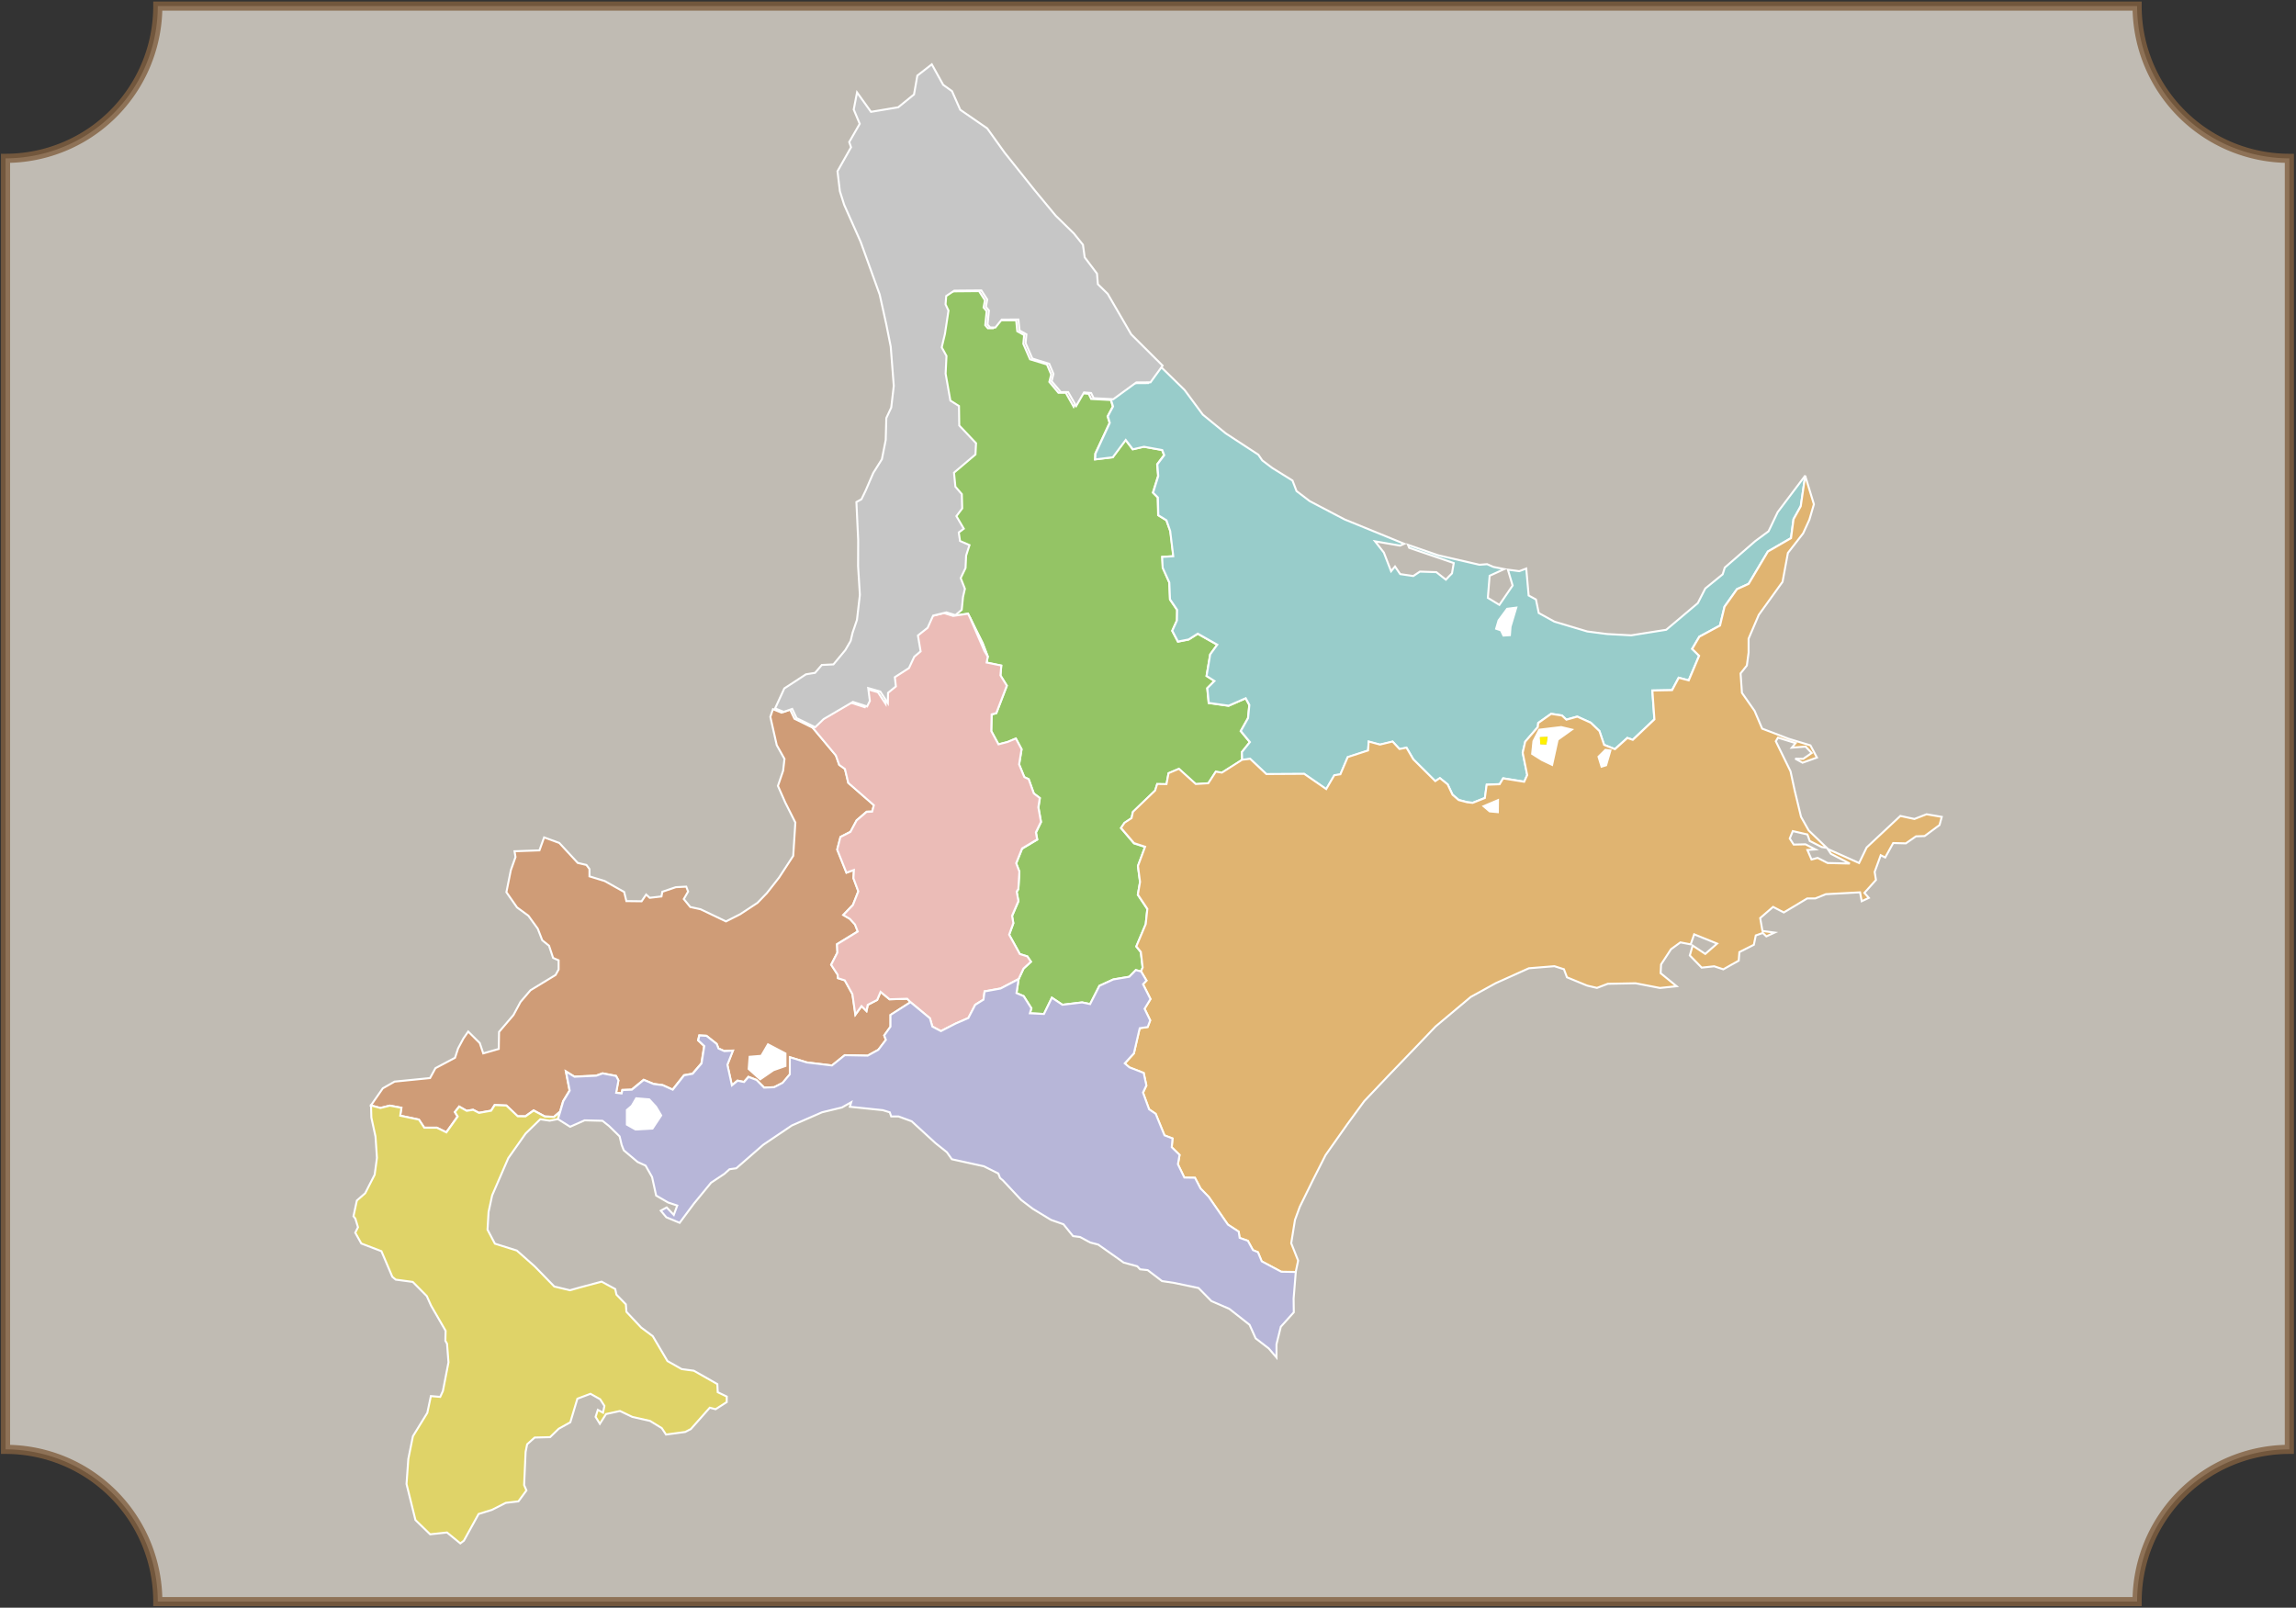 <svg id="レイヤー_1" data-name="レイヤー 1" xmlns="http://www.w3.org/2000/svg" viewBox="0 0 754 528"><rect x="0" y="0" width="754" height="528" fill="#333333" stroke="none"/><defs><style>.cls-1{fill:#fcf5ea;fill-opacity:0.7;stroke:#826140;stroke-miterlimit:10;stroke-opacity:0.8;stroke-width:3px;}.cls-12,.cls-2{fill:#fff;}.cls-2{stroke:#000;stroke-linecap:round;stroke-linejoin:round;stroke-width:0.16px;}.cls-3{fill:#cf9c77;}.cls-10,.cls-11,.cls-3,.cls-5,.cls-6,.cls-7,.cls-8,.cls-9{stroke:#fff;stroke-width:0.65px;}.cls-4{fill:none;}.cls-5{fill:#94c465;}.cls-6{fill:#ebbcb7;}.cls-7{fill:#dfd368;}.cls-8{fill:#98ccca;}.cls-9{fill:#c6c6c6;}.cls-10{fill:#e0b471;}.cls-11{fill:#b7b6d8;}.cls-13{fill:#fff100;}</style></defs><path class="cls-1" d="M701.82,526h-650a50,50,0,0,0-50-50V52a50,50,0,0,0,50-50h650a50,50,0,0,0,50,50V476A50,50,0,0,0,701.82,526Z"/><polyline class="cls-2" points="209.87 366.94 209.87 365.25 211.22 365.15 212.36 365.65 211.92 367.1 209.87 366.94"/><path class="cls-3" d="M297.93,328l-5.8.18-2.95-2.44-1.13,2.66L285,330l-.43,2-1.61-1.62-2,2.8-1-6.74-2.5-4.51-2.25-.72-.09-1.13-2.14-3.28,2.05-4-.13-2.74,6.81-4.18-.9-2.32-1.68-1.83-2.16-1.27,3.16-3.29,1.77-4.49-1.6-4.28.15-2.74-2.45.9-3-7.59,1.06-4.14,3.29-1.67,2-3.79,3.28-2.81,1.82-.06.56-2.11-8.41-7.33-1.09-4.57-1.88-1.34-1.1-3.1-7.54-9-6.09-3-1.44-3-2.79,1-2.84-1.14-.85,2.52,2.1,9.29,2.54,4.52-.44,3.86-1.71,5,2.41,5.47,3.31,6.56-.7,10.95-4.65,7.13-4,5.1-3.1,3.21-5.7,3.75-4.63,2.34-8.37-4-3.35-.73-2.14-2.62,1.42-2.45-.61-1.62-3.43.18-4.42,1.5-.29,1.54-3.86.45-1.17-1.07L210.7,296l-5-.06-.73-3-6.39-3.59-5-1.54,0-2.39-1-1.35-2.85-.67-6.05-6.55-5-1.83-1.53,4.26-8.18.29.32,1.9-1.54,4.33-1.45,7.21,3.49,5,3.73,2.73,3.08,4.26,1.48,3.81,2.22,1.79,1.34,4,1.81.8,0,3-1,1.81-8.22,5-3.29,3.84-2.32,4.31-4.73,5.54-.1,5.6-5.09,1.46-1.14-3.39-3.8-3.78-1.58,2.28-1.75,3.27-1,3.06L143,350.81l-1.77,3.25-11.65,1.16-3.87,2.21-3.91,5.62,3.08.84,3.12-.78,3.79.71-.4,2.59,6.16,1.29,1.74,2.65,4.16,0,3.1,1.53,3.72-5.21-.91-1.47,1.41-1.79,2.45,1.4,2.12-.34,1.93,1,4-.72,1.16-1.85,3.85.16,3.71,3.52,2.54,0,2.7-1.92,3.69,2,3,.12,2-1.72,1-3.42,2.12-3.5-1.22-6.28,2.79,1.72,7.16-.33,2.1-.76,4.41.85.77,1.46-.75,4.06,1.78.21.28-1.12,3.09-.11,3.92-3.22,3.23,1.35,3,.39,3.28,1.48,3.74-4.73,2.78-.49,2.94-3.41.9-5.7-2-1.88.39-1.59,2.34.12,3.35,2.65.59,1.5,1.9.86,2.84-.15-1.82,4.63,1.48,6.76,1.88-1.52,2.11.43,1.46-1.67,2.63,1L251,357.2l3.3-.14,2.78-1.43,2.32-2.79v-5.61l5.57,1.71,8.26,1,4.2-3.38,7.54.15,3.48-1.91,2.49-3.27-.55-1.46,2.06-2.88,0-3.84,6.57-4.2ZM254,351.47l-4.36,3-3.78-3.4.31-4,3.85-.32,2.19-3.77,5.73,3,0,4.11Z"/><polygon class="cls-4" points="318.48 202.71 317.91 201.56 318.48 202.71 318.48 202.71"/><path class="cls-5" d="M410.44,243.74l-3-3.62,2.39-4.25.43-4.33-1.2-2.2-5.61,2.46-6.53-.92-.47-4.85,2.34-2.41L396.23,222l1.18-7.05,2.32-3.18-6.4-3.62-3,1.9-3.51.69-1.87-3.55,1.54-3.39.06-3.47-2.34-3.45L384,191.3l-2.13-4.86-.17-3.56,3.65-.22-1-8.25L383,170.85l-2.68-1.66-.14-5.83-1.58-1.58,1.7-5.46-.3-3.85,2.26-3-.65-1.69-6-1.08-3.65.84-2.34-3.07-4.25,5.69-5.77.69.08-1.88,4.7-10.08-.65-2.15,1.72-3.22-.66-2.15-6.45-.34-.83-1.69-2.33-.2-2.59,4.46L350,129h-2.4l-3-3.58.61-2.4-1.39-3.31L338.26,118l-2.2-5.07.26-2.88-2.26-1.26-.35-3.6-5.47,0-2.12,2.61-1.71,0-.86-1,.46-4.61L323,101l.45-2.39-1.94-3-8.88.08L310,97.46l-.21,2.75,1,2-1.16,7.68-1.05,4.39,1.55,2.82-.28,5.83,1.56,8.83,2.83,1.79.1,6.39,5.5,5.82-.18,3.7-7.06,6,.46,4.6,2.11,2.44.13,4.7-1.91,2.53,2.43,4.13-1.65,1.22.42,2.82,3.1,1.33-1.1,3.45-.2,4.09-1.59,3.31,1.38,3.51-.62,2.68s-.05,2.23-.41,2.59v1.63L313,202.27l4.9-.71.57,1.15h0l1.83,3.73,2.39,4.79,1.68,4.4-.37,2,4.81,1-.27,3.24,2.09,3.37-3.45,9-1.53.43-.13,5.48,2.37,4.36,3-.78,2.71-1.14,1.88,3.51-.81,5,1.71,4.17,1.43.67,1.69,4.7,2,1.5-.47,3.06.85,4.79-1.66,3.44.42,2.32-5,3-1.94,4.85,1.05,2.74-.33,5.69-.56.91.57,3.09-2.08,4.85.42,2.38L331.4,307l3.51,6.36,2.46.77,1.19,1.75-2.44,2.25-1.61,3.44-.69,4.59,2.35,1,2.54,4-.49,1.63,4.62.23,2.6-5.34,3.47,2.32,6.46-.78,2.63.55,3.05-6,4.57-2.09,5.23-.88L373,318.6l1.69.48.55-1.27-.6-5.11-1.48-1.82,3.09-7.32.53-5-3.12-4.68.72-4.17-.69-5.25,2.35-6.3L372.41,277l-4.27-5,1.15-1.7,2.31-1.52.45-2.06,7.29-7,.68-2.16,3.06.05.67-3.59,3.4-1.44,5.54,5,4.11-.25,2.47-3.82,2,.33,6.64-4.22-.1-2.6Z"/><polygon class="cls-6" points="324.38 215.63 322.7 211.23 320.31 206.44 318.48 202.71 323.27 213.8 324.38 215.63"/><polygon class="cls-6" points="338.56 315.84 337.37 314.09 334.91 313.32 331.4 306.96 332.78 303.15 332.36 300.77 334.44 295.92 333.87 292.83 334.43 291.92 334.76 286.23 333.71 283.49 335.65 278.64 340.6 275.68 340.18 273.36 341.84 269.92 340.99 265.13 341.46 262.07 339.5 260.57 337.81 255.87 336.38 255.2 334.67 251.03 335.48 246.04 333.6 242.53 330.89 243.67 327.9 244.45 325.53 240.09 325.66 234.61 327.19 234.18 330.64 225.18 328.55 221.81 328.82 218.57 324.01 217.59 324.38 215.63 323.27 213.8 318.48 202.71 317.91 201.56 313.01 202.28 310.04 201.35 305.68 202.41 303.88 206.42 300.69 208.95 301.59 214.16 299.49 215.93 297.77 219.64 293.12 222.65 293.46 225.68 290.89 227.78 290.82 231.15 288.32 227.35 284.37 226.22 284.91 230.44 284 232.26 279.37 230.76 269.73 236.41 266.95 239.08 274.49 248.11 275.59 251.21 277.47 252.55 278.56 257.12 286.97 264.45 286.41 266.56 284.59 266.63 281.31 269.43 279.27 273.21 275.99 274.89 274.92 279.03 277.96 286.62 280.41 285.72 280.26 288.45 281.86 292.74 280.09 297.23 276.93 300.52 279.09 301.79 280.77 303.62 281.67 305.94 274.86 310.12 274.99 312.86 272.94 316.85 275.08 320.13 275.17 321.26 277.42 321.98 279.92 326.49 280.88 333.23 282.92 330.43 284.53 332.05 284.96 330.01 288.05 328.41 289.18 325.75 292.13 328.19 297.93 328.01 299 329.13 305.37 334.42 306.16 337.14 308.98 338.64 313.85 336.16 318.03 334.34 320.26 329.98 322.97 328.29 323.34 325.58 328.58 324.63 334.51 321.53 336.12 318.09 338.56 315.84"/><polygon class="cls-7" points="235.7 457.23 235.57 454.57 234.22 453.79 227.84 450.17 223.86 449.64 219.19 447 214.37 438.83 210.56 435.99 205.71 430.82 205.53 428.37 202.44 425.18 202.04 423.35 197.56 420.92 190.47 422.82 187.16 423.75 182.03 422.52 175.6 415.91 169.73 410.71 162.53 408.45 160.1 403.86 160.44 398.04 161.62 392.59 166.93 380.34 172.62 372.27 177.41 367.59 180.51 368.06 183.2 367.54 183.94 365.1 181.94 366.82 178.95 366.7 175.26 364.73 172.56 366.65 170.02 366.61 166.31 363.09 162.46 362.93 161.3 364.78 157.31 365.5 155.38 364.49 153.26 364.82 150.81 363.43 149.4 365.22 150.31 366.69 146.59 371.9 143.49 370.37 139.33 370.36 137.59 367.7 131.43 366.41 131.83 363.82 128.04 363.11 124.92 363.89 121.84 363.05 121.96 367.05 123.31 373.25 123.79 380.27 123.04 385.79 119.93 391.88 117.19 394.28 116.08 399.44 116.7 400.22 117.56 403.05 116.67 404.85 118.65 408.39 125.26 410.92 128.84 419.33 129.96 420.26 135.55 421.01 140.15 425.65 141.58 428.83 146.34 437.06 146.26 440.33 146.81 441.32 147.28 447.42 145.45 456.83 144.56 458.77 141.5 458.5 140.33 464.01 135.6 471.69 134.09 479.14 133.5 487.38 136.43 499.21 141.26 503.9 146.79 503.3 151.17 506.88 152.34 505.99 157.17 497.23 161.54 495.88 166.09 493.57 170.25 493.08 172.88 489.49 172.12 487.73 172.61 476.82 173.12 474.32 175.58 472.12 180.65 471.99 183.48 469.23 187.29 467.11 189.61 459.37 193.91 457.75 197.09 459.54 198.49 461.73 198.03 463.96 196.33 463.03 195.59 465.33 196.99 467.6 199.03 464.4 203.61 463.4 207.65 465.34 213.49 466.67 217.32 469.02 218.72 471.14 225.01 470.29 226.88 469.33 233.08 462.32 235 462.82 238.65 460.48 238.67 458.66 235.7 457.23"/><path class="cls-8" d="M372.41,125.84l-7.55,5.51.66,2.15-1.72,3.22.65,2.15L359.75,149l-.08,1.88,5.77-.69,4.25-5.69,2.34,3.07,3.65-.84,6,1.08.65,1.69-2.26,3,.3,3.85-1.7,5.46,1.58,1.58.14,5.83,2.68,1.66,1.22,3.56,1,8.25-3.65.22.17,3.56L384,191.3l.23,5.54,2.34,3.45-.06,3.47-1.54,3.39,1.87,3.55,3.51-.69,3-1.9,6.4,3.62-2.32,3.18L396.23,222l2.59,1.66L396.48,226l.47,4.85,6.53.92,5.61-2.46,1.2,2.2-.43,4.33-2.39,4.25,3,3.62L407.83,247l.1,2.6,2.64-.31,5.3,5,12.44-.07,7.24,5,2.65-4.54,2-.31,2.41-5.66,6.68-2.16.2-2.94,3.7,1,4.15-1,2.27,2.46,2.29-.46,2.23,3.82,7.23,7.18,1.51-1,2.55,2.06L477,261l2.06,1.71,2.79.73,1.81.2,4-1.59.6-4.37,4.25-.16,1.14-1.92,6.92,1.11,1-2.2-1.49-7.35.83-3.6,4.13-4.8.11-1.34,4.24-3,3.55.55,1.43,1.37,3.59-1,4.42,2,2.85,2.74,1.53,4.53,3.56,1.41,4.08-3.67,1.78.61,7.1-6.72-.67-9.48,6.48-.12,2.17-4.07,3.29.87,3.42-8.09-2.29-2.25,2.35-4,6.8-3.68,1.48-6.19,4.09-5.75,3.82-1.74,6.33-10.62,7.59-4.4.83-6.22,2.41-4.31,1.46-10-9.05,12-3,6.29-4.38,3.24-10,8.69-.69,2.21-5.71,4.65-2.45,4.81-10.37,8.75-11.53,1.83-7.91-.43-6.48-.84-10.79-3.22-5.16-2.84-.92-4.45-2.4-1.31-.78-8.85-2.29.87-3.74-.5,1.55,5.21-4.35,6.36-3.79-2.31.59-7.25L494,186.9l-3.56-.71-2.08-.9-2.52.19-13.55-3.12-9.93-3.44.42,1,14.63,5-.58,3.39-1,1-1,1.07-3.14-2.47-5.39-.18-2.18,1.45-4.3-.63-1.7-2.5-1.29,1.56-2.38-6.15-2.89-3.68,8.22,1.42,1.38-.6-19.58-8-11.44-6-4.36-3.32-1.33-3.46-6.66-4.14-3.27-2.48-1.28-1.87-10.71-7L395,136.17l-6-8.11-7.93-7.74-4,5.49Zm119.71,77.92,2.82-3.82,3-.38-1.88,6.27-.21,2.77-2.13.14-.82-1.72-1.58-.53Z"/><polygon class="cls-9" points="315.83 200.27 313.76 202.03 310.79 201.12 306.43 202.18 304.63 206.18 301.44 208.71 302.33 213.92 300.24 215.69 298.51 219.4 293.86 222.41 294.21 225.44 291.63 227.54 291.57 230.91 289.07 227.11 285.12 225.98 285.66 230.2 284.75 232.02 280.11 230.52 270.47 236.17 267.7 238.84 261.6 235.85 260.16 232.82 257.38 233.79 254.54 232.65 257.56 226.1 264.67 221.46 267.65 220.98 269.88 218.39 273.7 218.2 277.6 213.5 279.35 210.49 279.98 207.82 281.42 203.59 282.38 195.37 281.79 185.93 281.82 177.35 281.24 164.88 282.9 163.97 284.29 161.09 286.78 155.32 289.61 150.82 290.87 144.49 291.06 137.31 292.68 133.84 293.51 126.73 292.51 113.83 291.03 106.42 288.88 96.72 282.64 79.44 277.23 67.28 275.82 62.82 275.03 56.25 279.48 48.36 278.88 46.66 282.33 40.66 280.36 35.97 281.45 30.35 286.03 36.73 294.98 35.23 300.16 31.02 301.25 24.84 306 21.13 309.74 27.86 312.63 29.93 315.34 36.05 324.21 42.17 329.93 50.16 339.85 62.57 346.69 70.83 352.63 76.64 355.64 80.39 356.21 84.52 360.25 89.86 360.54 93.34 363.75 96.48 371.49 109.82 381.8 120.08 377.82 125.57 373.16 125.6 365.61 131.11 359.16 130.77 358.32 129.08 355.99 128.88 353.41 133.34 350.78 128.77 348.38 128.78 345.35 125.2 345.95 122.8 344.57 119.49 339.01 117.75 336.8 112.68 337.07 109.8 334.81 108.54 334.45 104.94 328.98 104.96 326.87 107.57 325.16 107.54 324.3 106.59 324.76 101.98 323.76 100.76 324.21 98.37 322.27 95.38 313.39 95.45 310.73 97.22 310.52 99.97 311.48 102.01 310.31 109.69 309.26 114.08 310.82 116.9 310.54 122.73 312.1 131.56 314.93 133.35 315.02 139.74 320.53 145.56 320.34 149.26 313.29 155.24 313.75 159.84 315.86 162.28 315.99 166.98 314.08 169.51 316.51 173.64 314.86 174.87 315.27 177.68 318.38 179.02 317.27 182.47 317.08 186.55 315.49 189.86 316.87 193.37 316.25 196.05 315.83 200.27"/><path class="cls-10" d="M632.68,267.42l-4,1.55-4.61-1L613,278.33l-2.48,5.11-10.33-4.64,1.07,1.61,6.2,3.2-7.28-.18-3.28-1.68-2,.53-1.36-3.12,2.65-.19-3.27-1.68-3.87.09-1.3-2,1-2.43,4.8,1.11.77,2.13,3.94,2,1.65.26-5.94-5.71-2.52-4.48-2.1-8.72L588,253.3l-4.83-9.86.7-1.18,5.79,1.8-1.23,1.49,4.52-.36,2,2.12-2.79,1.92-2.62-.07,2.41,1.33,4.73-1.69-2.14-4-7.19-2.19-8.66-3.31-2.49-5.83-4.15-5.92-.45-6.39,2.06-2.59.57-4.24,0-4.58,3.35-7.82,7.8-10.84,1.76-9.49,5-6.43,2.06-4.51,1.48-5.05-2.86-9.34-1.46,10L589,170.52l-.83,6.22-7.59,4.4-6.33,10.62-3.82,1.74-4.09,5.75-1.48,6.19-6.8,3.68-2.35,4,2.29,2.25-3.42,8.09-3.29-.87-2.17,4.07-6.48.12.67,9.48-7.1,6.72-1.78-.61-4.08,3.67-3.56-1.41-1.53-4.53-2.85-2.74-4.42-2-3.59,1L512.94,235l-3.55-.55-4.24,3L505,238.8l-4.13,4.8-.83,3.6,1.49,7.35-1,2.2-6.92-1.11-1.14,1.92-4.25.16-.6,4.37-4,1.59-1.81-.2-2.79-.73L477,261l-1.6-3.41-2.55-2.06-1.51,1-7.23-7.18-2.23-3.82-2.29.46-2.27-2.46-4.15,1-3.7-1-.2,2.94-6.68,2.16-2.41,5.66-2,.31-2.65,4.54-7.24-5-12.44.07-5.3-5-2.64.31-6.64,4.22-2-.33-2.47,3.82-4.11.25-5.54-5-3.4,1.44-.67,3.59-3.06-.05-.68,2.16-7.29,7-.45,2.06-2.31,1.52-1.15,1.7,4.27,5,3.64,1.19-2.35,6.3.69,5.25-.72,4.17,3.12,4.68-.53,5-3.09,7.32,1.48,1.82.6,5.11-.55,1.27,1.78,3-1.14,1.2,2.45,4.87-1.94,3.19,1.85,3.82-.83,2.17-2.62.39L372.34,346l-3,3.29,1.52,1.3,4.7,1.83.88,4.11-1.11,2.34,2,5.5,2.17,1.48,2.89,7.08,2.64,1-.26,2.9,2.57,2.5-.54,3.09,2.11,4.37,3.49.06,1.83,3.53,2.68,2.74,6.3,9.11,3.55,2.32.31,2.05,2.7.95,1.67,3.06,1.64.69,1.24,3,6.42,3.42,4.76.08.8-3.79-2.27-5.71,1.24-7.66,1.57-4.29,4.37-8.89,4.11-8.12,7.19-10.19,5.51-7.52,7.7-8.12,9.53-9.91,6.21-6.5L483,327.41l8.19-4.51L502.08,318l8.38-.68,3.13,1,1,2.65,6.6,2.72,3.24.76L528,323.1l9.12-.17,8,1.54,5.47-.57-5.24-4.28.14-2.88,3.27-5,3.07-2.24,3.38.65,1.15-3.3,7.53,3.05L560,313.29l-4.14-2.76-.93,3.26,3.9,4,4.1-.44,3,1,2.45-1.39,2.61-1.45.22-2.82,4.75-2.4.63-3.07,2.31-.82,1.16,1.13,2.72-1.25-4-.53-.74-4.24,4.23-3.67,3.53,1.83,7.68-4.6,2.66,0,3.47-1.4,11.22-.61.55,2.92,2.34-1.1-1.46-1.64,3.8-4.24-.43-2.64,2-5.49,1.46.75,2.63-4.75,4.15.11,3.34-2.31,2.83-.09,4.89-3.61.74-2.69Zm-140.79-.69-2.68-.25-2-1.7,4.73-2Zm19.64-23.79-1.82,8.26-3.38-1.61-3.18-2,.42-4.17,1.93-3.77,7.19-.86,3.49.83Zm15.91,8.39-1.5.46-1-3.26,2.28-2.26,1.63.22Z"/><path class="cls-11" d="M425.53,417.74l-4.76-.08-6.42-3.42-1.24-3-1.64-.69-1.67-3.06-2.7-.95-.31-2.05-3.55-2.32-6.3-9.11-2.68-2.74-1.83-3.53-3.49-.06-2.11-4.37.54-3.09-2.57-2.5.26-2.9-2.64-1-2.89-7.08-2.17-1.48-2-5.5,1.11-2.34-.88-4.11-4.7-1.83-1.52-1.3,3-3.29,1.91-8.25,2.62-.39.83-2.17-1.85-3.82,1.94-3.19-2.45-4.87,1.14-1.2-1.78-3L373,318.6l-2.16,2.19-5.23.88-4.57,2.09-3.05,6-2.63-.55-6.46.78-3.47-2.32-2.6,5.34-4.62-.23.49-1.63-2.54-4-2.35-1,.69-4.59-5.93,3.1-5.24.95-.37,2.71L320.26,330,318,334.34l-4.18,1.82L309,338.64l-2.82-1.5-.79-2.72L299,329.13l-6.57,4.2,0,3.84-2.06,2.88.55,1.46-2.49,3.27-3.48,1.91-7.54-.15-4.2,3.38-8.26-1-5.57-1.71v5.61L257,355.63l-2.78,1.43-3.3.14-2.48-2.51-2.63-1-1.46,1.67-2.11-.43-1.88,1.52-1.48-6.76,1.82-4.63-2.84.15-1.9-.86-.59-1.5-3.35-2.65-2.34-.12-.39,1.59,2,1.88-.9,5.7-2.94,3.41-2.78.49-3.74,4.73-3.28-1.48-3-.39-3.23-1.35-3.92,3.22-3.09.11-.28,1.12-1.78-.21.75-4.06-.77-1.46-4.41-.85-2.1.76-7.16.33-2.79-1.72,1.22,6.28-2.12,3.5-1,3.42-.74,2.44,4,2.51,4.76-2.11,5.85.15L200,369.8l3.48,3.41.67,2.81.69,1.76,4.55,3.84L212,382.8l2.14,3.76,1.33,6.08,3.94,2.29,3,1L221.27,399l-2.33-2.45L217,397.61l1.82,2.17,4.37,1.82,4.69-6.31,5.63-6.86,4.37-2.91,1.7-1.52,2.21-.31,8.87-7.73,9.4-6.34,9.89-4.32,6.53-1.58,3.06-1.73-.45,1.49,10.81,1.12,2.3.71.47,1.35h2.39l4.33,1.59,7.8,7.16,3.76,3,1.63,2.31,10.53,2.31,4.73,2.37.57,1.48.92.76,6,6.43,3.84,2.93,6,3.65,4.06,1.42,3.15,3.89,2.3.3,3.34,1.8,2.63.69,5.35,3.76,3,2.14,4.48,1.22.92,1,2.49.26,4.71,3.6,4,.6,8,1.68,4.23,4.3,5.86,2.53,6.66,5.24,2,4.46,4.32,3.33,2.52,2.95,0-4.33,1.42-5.76,4.27-4.75-.06-4.48Zm-211.25-47.1-5.58.32-2.84-1.61,0-4.8,1.62-1.38,1.44-2.47,4.29.36,2.21,2.39,1.72,2.88Z"/><polygon class="cls-12" points="245.89 351.11 249.67 354.51 254.03 351.46 258.01 350.12 257.97 346.01 252.24 343.02 250.05 346.79 246.2 347.11 245.89 351.11"/><polygon class="cls-12" points="213.18 361.06 208.89 360.7 207.45 363.17 205.83 364.55 205.86 369.35 208.7 370.96 214.28 370.64 217.11 366.33 215.39 363.44 213.18 361.06"/><path class="cls-12" d="M505.5,239.69l-1.93,3.77-.42,4.17,3.18,2,3.38,1.61,1.82-8.26,4.65-3.28-3.49-.83Zm2.34,4.83-2-.08-.13-2.35,2.55-.11Z"/><polygon class="cls-12" points="524.94 248.53 525.94 251.79 527.44 251.33 528.85 246.49 527.22 246.27 524.94 248.53"/><polygon class="cls-12" points="493.75 208.74 495.88 208.6 496.09 205.83 497.98 199.56 494.94 199.94 492.12 203.76 491.35 206.49 492.93 207.02 493.75 208.74"/><polygon class="cls-12" points="489.21 266.48 491.89 266.73 491.92 262.8 487.19 264.78 489.21 266.48"/><polygon class="cls-13" points="505.82 244.44 507.83 244.52 508.24 241.98 505.69 242.09 505.82 244.44"/></svg>